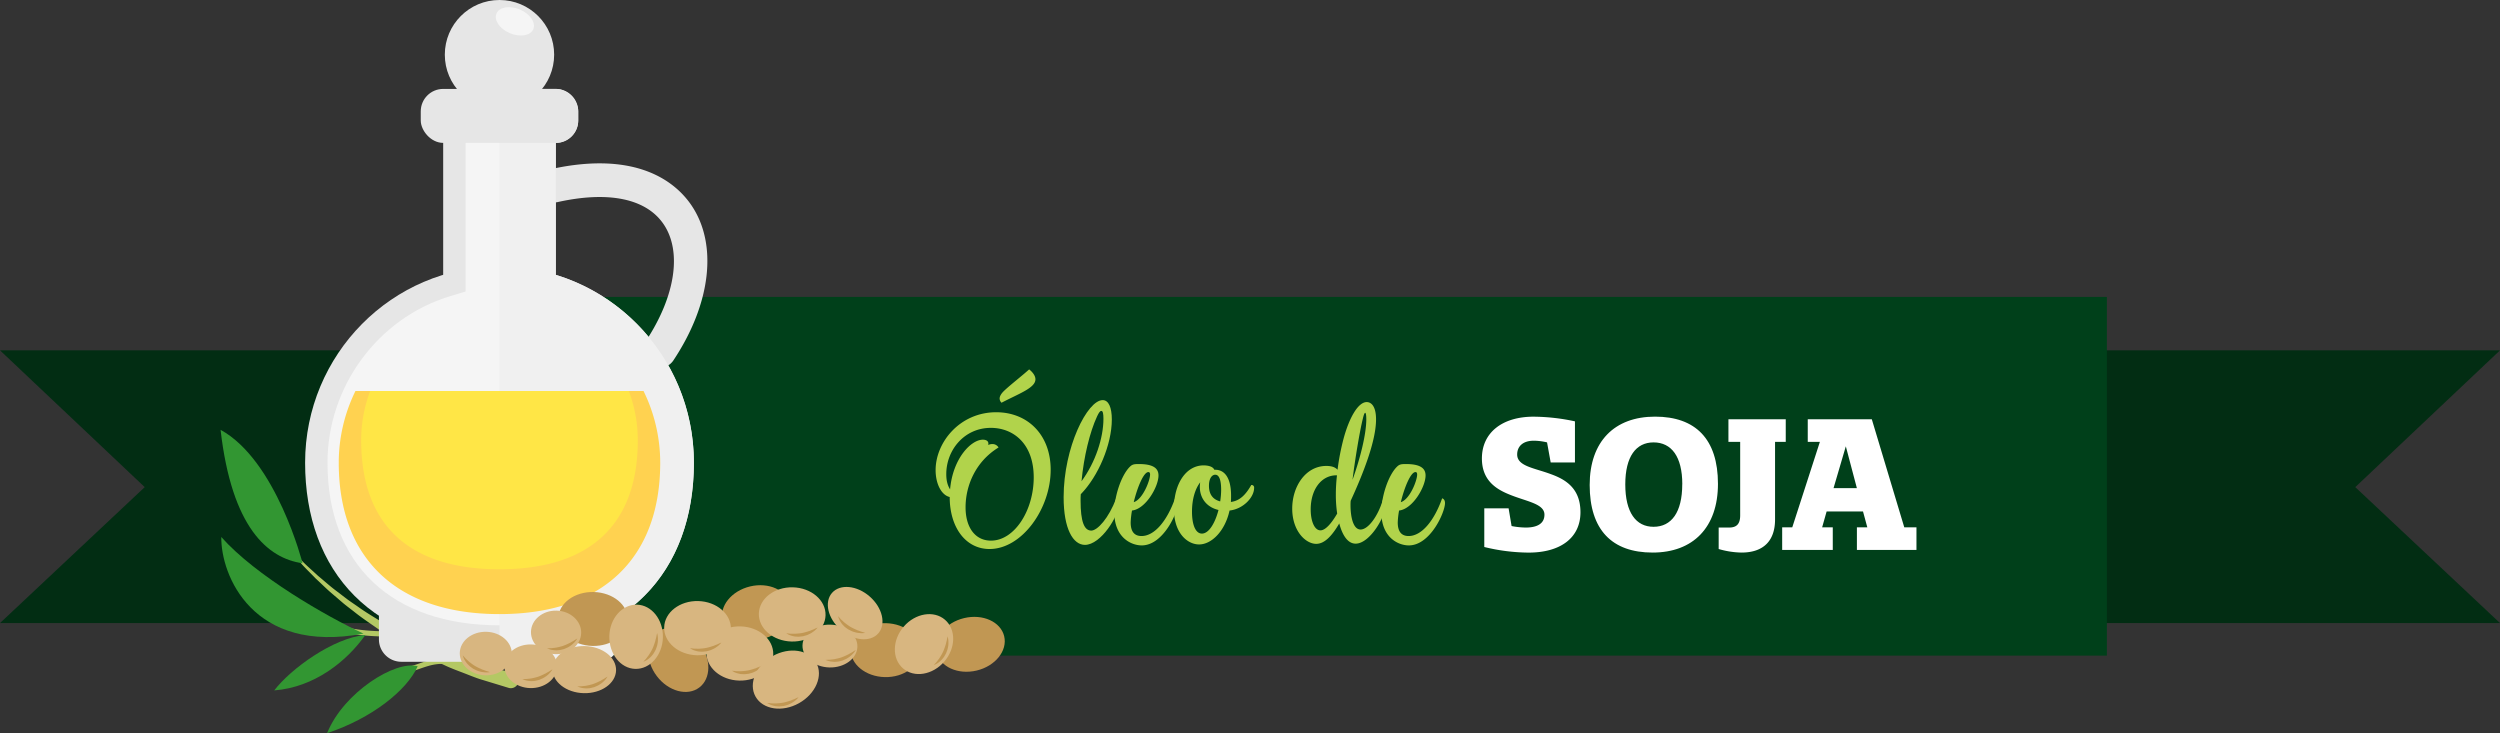 <svg id="Layer_1" data-name="Layer 1" xmlns="http://www.w3.org/2000/svg" viewBox="0 0 2035 596.78"><rect x="0" y="0" width="2035" height="596.78" fill="#333333" stroke="none"/><defs><style>.cls-1{fill:#022d13;}.cls-2{fill:#00401a;}.cls-3{fill:#b1d34b;}.cls-4{fill:#fff;}.cls-5{fill:#b4c864;}.cls-6{fill:#329632;}.cls-7{fill:#e6e6e6;}.cls-8{fill:#f5f5f5;}.cls-9{fill:#f0f0f0;}.cls-10{fill:#ffd250;}.cls-11{fill:#ffe646;}.cls-12{fill:#c19753;}.cls-13{fill:#d8b680;}</style></defs><title>ilustra_new</title><polygon class="cls-1" points="1653 507.18 2035 507.18 1917.2 396.52 2035 285.18 1653 285.18 1653 507.18"/><rect class="cls-2" x="382" y="241.68" width="1333" height="292"/><polygon class="cls-1" points="382 507.18 0 507.18 117.8 396.52 0 285.18 382 285.18 382 507.18"/><path class="cls-3" d="M855.25,382.4c0,31.79-23.42,64.5-49.78,64.5-19.38,0-32.41-17.52-32.41-42.33-6.82-1.55-11.47-10.85-11.47-21.86,0-22.8,19.85-47.14,49.31-47.14C836.48,335.57,855.25,353.87,855.25,382.4Zm-13.8,6.2c0-27.6-16.75-40.32-34.89-40.32-21.71,0-36.29,18.15-36.29,37.68,0,4.66.78,8.69,3.1,12.41,2.17-25.12,17.06-40.47,26.67-40.47,2.64,0,4.5,1.08,4.5,3.1a4,4,0,0,1-.15,1.24,7.31,7.31,0,0,1,3.41-.77,5.59,5.59,0,0,1,5,2.79c-18.76,11.47-26.83,31.16-26.83,48.68,0,16.91,8.22,27.14,20.63,27.14C825.94,440.08,841.45,415.27,841.45,388.6Zm-26.21-60.78a5,5,0,0,1-1.55-3.41c0-1.55.93-3.42,2.79-5.43,4.19-4.34,15.66-13.18,21.24-18.3,2,1.55,5.12,4.65,5.12,8.06C842.84,315.72,829.82,320.22,815.24,327.82Z"/><path class="cls-3" d="M910.91,409.53c0,10.39-14.88,34-27.75,34-9.62,0-17.37-12.87-17.37-38.76,0-40.78,19.38-79.08,31.79-79.08,4.81,0,7.44,5.89,7.44,15.81,0,20.31-11,46.21-25.27,60.79-.16,1.7-.16,3.56-.16,5.27,0,17.05,2.95,24.34,8.69,24.34,5,0,14.11-9.92,20.31-26.2C910.14,405.66,910.91,407.21,910.91,409.53ZM880.37,391.7c11.32-15.35,17.83-35.2,17.83-50.86,0-4.18-.47-6.36-1.71-6.36s-2.32,2-3.56,4.66C887.19,351.54,882.23,371.54,880.37,391.7Z"/><path class="cls-3" d="M958.83,409.53c0,7.45-11.94,34.43-29.46,34.43-8.53,0-22.33-6.36-22.33-27,0-13.34,5.74-29.93,12.4-36.75,2-2,3.1-2.48,7.45-2.48,10.23,0,16.12,2.48,16.12,9.3,0,9.15-10.39,27.29-21.55,28.53a64.49,64.49,0,0,0-1.09,9.77c0,6.67,2.49,11,8.84,11,10.55,0,20.78-12.25,27.29-30.7C958.05,406.12,958.83,407.52,958.83,409.53Zm-36-.77c7.28-2.17,13.33-17.52,13.33-22.49,0-1.39-.47-2-1.4-2C930.92,384.26,925.8,396.66,922.86,408.76Z"/><path class="cls-3" d="M1000.85,415.58c-3.72,16.9-14.73,27.6-24.81,27.6-9.15,0-20.47-8.84-20.47-29,0-20.78,10.08-35.36,24.19-35.36,2.79,0,7.45.62,8.69,3.57h.77c7.29,0,12.87,6.05,12.87,21.09,0,1.7,0,3.41-.15,5.11,7.28-.93,12.09-5.89,16.59-13.8a2.06,2.06,0,0,1,2.32,2.33C1020.85,404.88,1012,414.34,1000.85,415.58Zm-9-.46c-10.08-2.33-15.2-10.08-15.2-18.77a26.58,26.58,0,0,1,.31-3.72c-4.18,5.43-6.67,13.8-6.67,23.88,0,11.17,3.11,17.83,8.07,17.83C984,434.34,989.07,425.82,991.86,415.12Zm-2.64-28.69c-2.48,0-5.12,2.64-5.12,9s2.64,11,9.15,12.72a64.2,64.2,0,0,0,.78-9.46C994,390.15,992.17,386.43,989.22,386.43Z"/><path class="cls-3" d="M1128.31,409.53c0,10.39-13.18,33-24.81,33-6.51,0-10.85-7-13.33-16.44-5.12,8.69-11.32,16.6-18.76,16.6-8.69,0-19.54-10.55-19.54-28.69s11-34.73,27.76-34.73c4.18,0,7.13.93,9.14,3.1a193.68,193.68,0,0,1,4.81-25c4.65-17.36,11.94-30.08,18.92-30.08,3.41,0,7.6,2.95,7.6,14.11,0,18-11,45.28-20.63,66.21a35.27,35.27,0,0,0-.15,3.57c0,9.15,2,19.85,8.22,19.85S1122,419.92,1126,405.66C1127.54,406.12,1128.31,407.67,1128.31,409.53Zm-39.85,8.53a104.16,104.16,0,0,1-1.08-15.66,134,134,0,0,1,.93-15.5h-.47c-12.25,0-20.93,11.47-20.93,27.75,0,9.92,3.26,17.06,7.91,17.06C1078.85,431.71,1083.66,426.28,1088.46,418.06ZM1101,390.15v.31c6.36-17.83,11.17-37.21,11.17-49.15,0-3.1-.31-5.28-.93-5.28-.47,0-1.09,1.4-1.86,4.66C1106.76,351.23,1103,374,1101,390.15Z"/><path class="cls-3" d="M1176.23,409.53c0,7.45-11.94,34.43-29.46,34.43-8.53,0-22.33-6.36-22.33-27,0-13.34,5.74-29.93,12.4-36.75,2-2,3.11-2.48,7.45-2.48,10.23,0,16.12,2.48,16.12,9.3,0,9.15-10.39,27.29-21.55,28.53a64.49,64.49,0,0,0-1.09,9.77c0,6.67,2.49,11,8.84,11,10.55,0,20.78-12.25,27.29-30.7C1175.45,406.12,1176.23,407.52,1176.23,409.53Zm-36-.77c7.28-2.17,13.33-17.52,13.33-22.49,0-1.39-.46-2-1.39-2C1148.32,384.26,1143.2,396.66,1140.26,408.76Z"/><path class="cls-4" d="M1259.3,360.11a46.7,46.7,0,0,0-10.79-1.37c-8.81,0-13.53,4.56-13.53,11.25,0,9.58,14.14,10.95,27.51,16,12.77,4.56,24,12.16,24,31,0,21-16.57,32.83-42.1,32.83a155,155,0,0,1-36.18-4.56V413.77H1228l2.43,14.44a63.66,63.66,0,0,0,11.56,1.21c9.27,0,15.19-3.19,15.19-10.49,0-9-14.59-10.64-28.57-16.41-11.7-4.71-22.34-12.16-22.34-29.34,0-21.12,16.72-34,42-34a163.42,163.42,0,0,1,33.74,3.8v33.44h-19.76Z"/><path class="cls-4" d="M1294,394.77c0-35.42,20.22-55.63,53.2-55.63s51.22,18.24,51.22,54.72c0,35.41-20.21,55.93-53.2,55.93S1294,431.4,1294,394.77Zm75.39-.61c0-22.5-8.82-34.05-23.41-34.05-14.28,0-23,11.55-23,34.2,0,22.8,8.67,34.5,23,34.5C1360.53,428.81,1369.35,417.11,1369.35,394.16Z"/><path class="cls-4" d="M1444.89,359.66v63.23c0,17-9.12,26.9-27.36,26.9A70,70,0,0,1,1399,446.9V429.42h8.51c5.63,0,9-2.43,9-9.88V359.66h-9.57V341.27h46.66v18.39Z"/><path class="cls-4" d="M1560,447.66h-48.48V429.27H1520l-3.5-12.92h-29.63l-3.65,12.92h8.66v18.39h-41.19V429.27h8.21l22.49-69.61h-9.88V341.27h52.14l26.44,88H1560ZM1502.5,363.3l-10,34.05h19Z"/><path class="cls-5" d="M357.61,536.27c-6.3.34-11.54,2.15-16.67,3.92-2.05.7-4.13,1.42-6.29,2a2.13,2.13,0,0,0-1.44,2.63,2.1,2.1,0,0,0,2.63,1.44c2.22-.64,4.36-1.37,6.48-2.11,8.09-2.78,15.73-5.4,27.41-2.4a2.12,2.12,0,1,0,1.06-4.11A43.09,43.09,0,0,0,357.61,536.27Z"/><path class="cls-5" d="M281,510.42a2.12,2.12,0,0,0-.42,4.17c16.45,4.27,38.93,3.47,39.87,3.44a2,2,0,0,0,2-2.2,2.12,2.12,0,0,0-2.2-2c-.22,0-22.8.81-38.64-3.31A2.35,2.35,0,0,0,281,510.42Z"/><path class="cls-5" d="M221.57,429.34s8,12.42,23,28.69c3.63,4.17,8,8.28,12.38,12.86,4.68,4.25,9.36,9.07,14.7,13.47l8,6.86c2.75,2.26,5.65,4.41,8.52,6.65,5.67,4.59,11.82,8.71,17.91,12.93,3,2.17,6.13,4.16,9.3,6.05l9.4,5.76c6.24,3.81,12.73,6.94,18.83,10.31s12.41,5.81,18.19,8.55,11.5,4.76,16.71,6.79,10,4,14.34,5.22l11.27,3.43,9.83,3a6.36,6.36,0,0,0,3.7-12.18l-.31-.09-.44-.11-9.63-2.37-11.07-2.72c-4.31-.93-8.95-2.74-14.14-4.3s-10.84-3.26-16.57-5.7-12-4.48-18.14-7.37-12.62-5.67-18.92-9q-4.71-2.57-9.5-5.14c-3.21-1.68-6.38-3.47-9.43-5.44-6.2-3.81-12.47-7.53-18.28-11.74-2.94-2.06-5.92-4-8.75-6.1l-8.28-6.33c-5.52-4.07-10.38-8.57-15.26-12.54-4.58-4.28-9.13-8.13-12.95-12.08A233.61,233.61,0,0,1,221.57,429.34Z"/><path class="cls-6" d="M266.26,596.78c36.5-12.07,65-34.86,73.75-54.45C321.94,537.21,279.59,563.67,266.26,596.78Z"/><path class="cls-6" d="M180.14,437.12c-.45,30.82,25.38,95.77,115.76,78.64C265.68,501.74,207.86,468.53,180.14,437.12Z"/><path class="cls-6" d="M246.3,458.5c-28.4-4-57.63-29-66.75-108.63C225,374.74,246.3,458.5,246.3,458.5Z"/><path class="cls-6" d="M223.22,562c32.82-2.59,59-23.65,74.25-45.19C271.06,519.28,236.6,544.51,223.22,562Z"/><path class="cls-7" d="M536.72,299.49a13.69,13.69,0,0,1-11.38-21.28c24.44-36.74,30.07-73.48,14.7-95.91-14.17-20.67-44.71-27-86-17.83a13.69,13.69,0,1,1-5.93-26.73c71.43-15.84,102.4,11.41,114.51,29.07,21.82,31.84,16.26,80.33-14.49,126.57A13.71,13.71,0,0,1,536.72,299.49Z"/><path class="cls-7" d="M564.81,376.65c0,88.22-54.6,150.62-158.23,150.62s-158.22-62.4-158.22-150.62S319.19,216.9,406.58,216.9,564.81,288.42,564.81,376.65Z"/><path class="cls-7" d="M504.71,520.42a18.27,18.27,0,0,1-18.26,18.26H326.71a18.26,18.26,0,0,1-18.26-18.26V493H504.71Z"/><rect class="cls-7" x="360.75" y="84.36" width="91.67" height="157.46"/><path class="cls-8" d="M406.58,509c-87.65,0-140-49.48-140-132.36,0-61.86,40.89-117.55,99.46-135.43L379,237.28V102.61h55.15V237.28l12.93,3.94c58.55,17.88,99.46,73.57,99.46,135.43C546.55,459.53,494.23,509,406.58,509Z"/><path class="cls-9" d="M486.45,538.68a18.27,18.27,0,0,0,18.26-18.26V501.08c39.57-26.27,60.1-70.47,60.1-124.43,0-72.13-47.37-133-112.39-152.88V116.31a18.26,18.26,0,0,0,18.25-18.26V90.63a18.25,18.25,0,0,0-18.25-18.25H406.58v466.3Z"/><rect class="cls-7" x="342.49" y="72.38" width="128.18" height="43.93" rx="18.26"/><path class="cls-10" d="M523.83,318.27H289.34a132.57,132.57,0,0,0-13.6,58.38c0,78.32,47.69,123.23,130.84,123.23S537.42,455,537.42,376.65A132.56,132.56,0,0,0,523.83,318.27Z"/><circle class="cls-7" cx="406.58" cy="44.5" r="44.5"/><path class="cls-8" d="M434.1,23.76C431.83,29.07,423.3,30.52,415,27S401.9,16.32,404.16,11,415,4.23,423.23,7.76,436.36,18.44,434.1,23.76Z"/><path class="cls-11" d="M511.85,318.27H301.31A113.21,113.21,0,0,0,294,358.39c0,68.68,38.93,105,112.58,105s112.59-36.3,112.59-105A113.22,113.22,0,0,0,511.85,318.27Z"/><ellipse class="cls-12" cx="482.8" cy="503.88" rx="21.95" ry="28.28" transform="translate(-33.09 973.83) rotate(-88.56)"/><path class="cls-12" d="M721.28,507.27c15.61.4,28,10.54,27.71,22.66s-13.21,21.62-28.82,21.23-28-10.54-27.72-22.66S705.66,506.88,721.28,507.27Z"/><ellipse class="cls-12" cx="789.93" cy="524.41" rx="28.28" ry="21.95" transform="translate(-100.11 197.56) rotate(-13.41)"/><path class="cls-12" d="M610.56,477.35c15.19-3.62,29.79,3,32.6,14.79s-7.22,24.29-22.41,27.92-29.79-3-32.6-14.8S595.37,481,610.56,477.35Z"/><ellipse class="cls-12" cx="552.14" cy="537.12" rx="21.95" ry="28.28" transform="translate(-212.33 442.55) rotate(-37.16)"/><path class="cls-13" d="M432.51,524.57c11.85.3,21.27,8.5,21,18.31s-10.06,17.52-21.92,17.22-21.27-8.5-21-18.31S420.65,524.27,432.51,524.57Z"/><path class="cls-12" d="M425.13,552.85s.44-.05,1.2-.09,1.86,0,3.09-.15c.61-.08,1.26-.17,1.95-.22a18.79,18.79,0,0,0,2.15-.38,38.94,38.94,0,0,0,4.57-1.18,42.15,42.15,0,0,0,4.37-1.85c.66-.37,1.39-.58,2-1s1.19-.69,1.74-1c1.12-.58,1.93-1.25,2.6-1.61l1-.6s-.22.36-.66,1a15.86,15.86,0,0,1-2,2.44c-.47.46-1,1-1.56,1.45a13,13,0,0,1-1.94,1.39,12.16,12.16,0,0,1-2.23,1.27L439,553.4l-2.59.65a12.56,12.56,0,0,1-2.56.33,11.47,11.47,0,0,1-2.41,0c-.77-.07-1.5-.17-2.16-.26a14.14,14.14,0,0,1-3-.87C425.53,553,425.13,552.85,425.13,552.85Z"/><path class="cls-13" d="M476.12,525.91c14.27.36,25.63,9.23,25.36,19.81s-12.05,18.88-26.33,18.52-25.63-9.24-25.36-19.82S461.84,525.55,476.12,525.91Z"/><path class="cls-13" d="M518.48,492.19c12,.31,21.48,12.26,21.12,26.7s-10.41,25.89-22.44,25.59S495.68,532.23,496,517.79,506.45,491.89,518.48,492.19Z"/><path class="cls-13" d="M568.34,489.26c15,.38,26.91,10.56,26.6,22.74s-12.71,21.76-27.71,21.38-26.9-10.56-26.59-22.75S553.35,488.88,568.34,489.26Z"/><path class="cls-13" d="M602.82,509.88c15,.38,26.9,10.56,26.6,22.75S616.7,554.38,601.71,554s-26.9-10.57-26.59-22.75S587.83,509.5,602.82,509.88Z"/><path class="cls-13" d="M453.08,497.05c11.28.29,20.23,8.45,20,18.23s-9.59,17.48-20.87,17.2-20.23-8.45-20-18.23S441.8,496.77,453.08,497.05Z"/><path class="cls-12" d="M445.24,527.79s.43,0,1.19-.09,1.86,0,3.09-.15c.62-.08,1.27-.17,2-.22a18.15,18.15,0,0,0,2.15-.39,38.44,38.44,0,0,0,4.57-1.18,44.42,44.42,0,0,0,4.37-1.84c.66-.37,1.4-.59,2-1s1.19-.69,1.74-1c1.12-.58,1.93-1.25,2.6-1.61l1.05-.6s-.23.37-.67,1a15.8,15.8,0,0,1-2,2.45c-.48.45-1,1-1.57,1.45a14.58,14.58,0,0,1-1.94,1.39,12.77,12.77,0,0,1-2.23,1.27l-2.44,1.05-2.59.66a12.45,12.45,0,0,1-2.55.32,11.48,11.48,0,0,1-2.41,0c-.78-.06-1.5-.16-2.16-.26a13.32,13.32,0,0,1-3-.86C445.64,528,445.24,527.79,445.24,527.79Z"/><path class="cls-12" d="M469.9,558.78l1.2-.09c.74-.08,1.86,0,3.09-.14.61-.09,1.27-.17,1.95-.22a20.92,20.92,0,0,0,2.15-.39,38.94,38.94,0,0,0,4.57-1.18,44.42,44.42,0,0,0,4.37-1.84c.66-.37,1.4-.59,2-1s1.19-.69,1.74-1c1.12-.58,1.93-1.25,2.6-1.61l1-.6s-.22.37-.66,1a15.85,15.85,0,0,1-2,2.45c-.47.45-1,1-1.56,1.44a13,13,0,0,1-1.94,1.39,12.81,12.81,0,0,1-2.23,1.28l-2.44,1.05-2.59.65a11.89,11.89,0,0,1-2.55.33,11.49,11.49,0,0,1-2.41,0c-.78-.06-1.51-.16-2.16-.26a14.46,14.46,0,0,1-3-.86C470.31,559,469.9,558.78,469.9,558.78Z"/><ellipse class="cls-13" cx="675.63" cy="525.92" rx="17.43" ry="22.35" transform="translate(132.84 1188.08) rotate(-88.56)"/><path class="cls-12" d="M671.84,537.17s.44,0,1.2-.09,1.86,0,3.09-.15c.61-.08,1.27-.17,2-.22a21.42,21.42,0,0,0,2.15-.39,38.94,38.94,0,0,0,4.57-1.18,44.42,44.42,0,0,0,4.37-1.84c.66-.37,1.39-.59,2-1s1.19-.69,1.74-1c1.12-.58,1.93-1.25,2.6-1.61l1-.6s-.22.37-.66,1a15.85,15.85,0,0,1-2,2.45c-.47.45-1,1-1.56,1.45a13.69,13.69,0,0,1-1.94,1.38,12.2,12.2,0,0,1-2.23,1.28l-2.44,1.05-2.59.66a12.54,12.54,0,0,1-2.56.32,11.47,11.47,0,0,1-2.41,0c-.77-.06-1.5-.16-2.16-.26a14.22,14.22,0,0,1-3-.86C672.24,537.34,671.84,537.17,671.84,537.17Z"/><path class="cls-12" d="M523.68,538.71s.27-.35.76-.92,1.32-1.32,2-2.34c.37-.5.76-1,1.2-1.56a20.3,20.3,0,0,0,1.2-1.81,37.87,37.87,0,0,0,2.31-4.12,45.06,45.06,0,0,0,1.7-4.43c.19-.74.54-1.42.65-2.11s.32-1.34.49-1.95c.36-1.21.43-2.26.64-3s.28-1.17.28-1.17.11.42.26,1.17a15.23,15.23,0,0,1,.37,3.14c0,.66,0,1.38,0,2.14a14.59,14.59,0,0,1-.34,2.36,12.63,12.63,0,0,1-.63,2.49l-.92,2.49-1.32,2.32a12.89,12.89,0,0,1-1.53,2.07,11.62,11.62,0,0,1-1.64,1.77c-.59.52-1.16,1-1.68,1.38a14.39,14.39,0,0,1-2.71,1.58C524.09,538.54,523.68,538.71,523.68,538.71Z"/><ellipse class="cls-13" cx="752.13" cy="524.23" rx="26.15" ry="21.79" transform="translate(-136.19 750.95) rotate(-49.19)"/><path class="cls-12" d="M760.14,541.38s.27-.35.77-.93,1.31-1.31,2-2.33c.36-.5.75-1,1.19-1.56a21.29,21.29,0,0,0,1.21-1.82,38.58,38.58,0,0,0,2.3-4.12,44.11,44.11,0,0,0,1.7-4.43c.19-.73.54-1.41.66-2.11s.32-1.34.48-1.94c.36-1.21.44-2.26.64-3s.29-1.16.29-1.16.1.41.25,1.16a16.06,16.06,0,0,1,.38,3.15c0,.66,0,1.37,0,2.13a13.3,13.3,0,0,1-.34,2.36,12.43,12.43,0,0,1-.62,2.49c-.31.82-.62,1.66-.93,2.5l-1.32,2.32a12.18,12.18,0,0,1-1.53,2.07,12,12,0,0,1-1.64,1.76c-.58.52-1.16,1-1.68,1.39a14,14,0,0,1-2.71,1.57C760.55,541.21,760.14,541.38,760.14,541.38Z"/><path class="cls-12" d="M595.8,546l1.2.08c.75,0,1.84.28,3.08.26.62,0,1.28,0,2,.05a20.82,20.82,0,0,0,2.18-.1,37.39,37.39,0,0,0,4.69-.56,41.83,41.83,0,0,0,4.57-1.24c.71-.28,1.47-.39,2.1-.71s1.27-.53,1.85-.75c1.19-.42,2.09-1,2.8-1.24l1.11-.46s-.27.33-.79.89a16,16,0,0,1-2.32,2.16c-.53.39-1.11.81-1.75,1.22a13.12,13.12,0,0,1-2.11,1.12,12.21,12.21,0,0,1-2.38,1l-2.56.72-2.65.3a12.24,12.24,0,0,1-2.57,0,11,11,0,0,1-2.4-.28c-.76-.17-1.47-.37-2.11-.55a13.79,13.79,0,0,1-2.86-1.26C596.18,546.2,595.8,546,595.8,546Z"/><path class="cls-12" d="M561.66,527.68l1.19.08c.75,0,1.84.28,3.09.26.62,0,1.28,0,2,.05a20.82,20.82,0,0,0,2.18-.1,37.17,37.17,0,0,0,4.69-.56,42,42,0,0,0,4.58-1.24c.7-.27,1.46-.39,2.09-.71s1.27-.53,1.86-.75c1.19-.42,2.08-1,2.79-1.24l1.11-.46s-.27.33-.79.89a15.44,15.44,0,0,1-2.32,2.16c-.53.39-1.11.81-1.75,1.22a13.12,13.12,0,0,1-2.11,1.12,12.38,12.38,0,0,1-2.37,1l-2.57.72-2.65.3a12.24,12.24,0,0,1-2.57,0,11,11,0,0,1-2.4-.28c-.76-.17-1.46-.37-2.1-.55a14.16,14.16,0,0,1-2.87-1.26C562,527.91,561.66,527.68,561.66,527.68Z"/><path class="cls-13" d="M645.4,478.08c15,.37,26.91,10.56,26.6,22.74s-12.71,21.76-27.71,21.38-26.9-10.56-26.59-22.75S630.41,477.7,645.4,478.08Z"/><path class="cls-12" d="M640,515.52s.44,0,1.19.07,1.84.29,3.09.27c.62,0,1.28,0,2,0a20.7,20.7,0,0,0,2.18-.09,39.11,39.11,0,0,0,4.69-.56,47.08,47.08,0,0,0,4.58-1.24c.7-.28,1.46-.4,2.09-.71s1.27-.53,1.86-.76c1.19-.42,2.08-1,2.79-1.24l1.11-.46s-.27.34-.79.89a14.47,14.47,0,0,1-2.32,2.16c-.53.39-1.11.81-1.75,1.23a13.1,13.1,0,0,1-2.11,1.11,12.38,12.38,0,0,1-2.37,1l-2.57.72-2.65.3a11.6,11.6,0,0,1-2.57,0,11,11,0,0,1-2.4-.28c-.76-.17-1.46-.36-2.1-.54a14.1,14.1,0,0,1-2.87-1.27C640.39,515.75,640,515.52,640,515.52Z"/><path class="cls-13" d="M629,534c13.64-7.61,29.48-5.19,35.39,5.39s-.36,25.34-14,33-29.49,5.19-35.4-5.39S615.4,541.59,629,534Z"/><path class="cls-12" d="M624.46,572.2l1.2.08c.75,0,1.84.28,3.08.26.62,0,1.28,0,2,.05a20.88,20.88,0,0,0,2.19-.1,37.39,37.39,0,0,0,4.69-.56,41.83,41.83,0,0,0,4.57-1.24c.71-.28,1.46-.39,2.1-.71s1.27-.53,1.85-.75c1.19-.42,2.09-1,2.8-1.24l1.11-.46s-.27.33-.79.89a16,16,0,0,1-2.32,2.16c-.53.39-1.11.81-1.75,1.22a13.12,13.12,0,0,1-2.11,1.12,12.21,12.21,0,0,1-2.38,1l-2.56.72-2.65.3a12.34,12.34,0,0,1-2.58,0,10.94,10.94,0,0,1-2.39-.28c-.76-.17-1.47-.37-2.11-.55a13.79,13.79,0,0,1-2.86-1.26C624.84,572.43,624.46,572.2,624.46,572.2Z"/><ellipse class="cls-13" cx="696.1" cy="499.06" rx="17.97" ry="25.02" transform="translate(-137.57 695.56) rotate(-48.9)"/><path class="cls-12" d="M682.19,501.61s.32.3.84.85,1.18,1.44,2.11,2.26c.46.41,1,.85,1.43,1.34a20.57,20.57,0,0,0,1.69,1.39,42,42,0,0,0,3.86,2.72,46.68,46.68,0,0,0,4.24,2.13c.71.26,1.35.68,2,.87s1.3.45,1.88.68c1.17.48,2.21.66,2.92.94l1.13.4s-.43.07-1.19.14a15.11,15.11,0,0,1-3.17,0c-.65-.06-1.36-.14-2.11-.25a13.81,13.81,0,0,1-2.32-.58,12.22,12.22,0,0,1-2.41-.87l-2.39-1.18L688.56,511a12.1,12.1,0,0,1-1.9-1.73,11.73,11.73,0,0,1-1.6-1.81c-.45-.64-.84-1.25-1.2-1.82a14.19,14.19,0,0,1-1.29-2.85C682.31,502,682.19,501.61,682.19,501.61Z"/><path class="cls-13" d="M395.88,514.28c11.71.29,21,8.46,20.75,18.24S406.7,550,395,549.7s-21-8.46-20.75-18.24S384.17,514,395.88,514.28Z"/><path class="cls-12" d="M376.7,533.53s.32.3.84.85,1.18,1.44,2.12,2.26c.46.42.95.86,1.43,1.34a19,19,0,0,0,1.69,1.39,37.77,37.77,0,0,0,3.86,2.72,43,43,0,0,0,4.23,2.13c.72.27,1.36.69,2,.87s1.29.46,1.88.68c1.17.48,2.2.67,2.91.94l1.13.41s-.42.06-1.18.13a15.11,15.11,0,0,1-3.17,0c-.65-.06-1.37-.13-2.12-.25a13,13,0,0,1-2.31-.58,12.55,12.55,0,0,1-2.42-.87l-2.38-1.18-2.18-1.54a13.18,13.18,0,0,1-1.9-1.74,11.65,11.65,0,0,1-1.59-1.81c-.46-.63-.85-1.25-1.2-1.81a13.38,13.38,0,0,1-1.29-2.86C376.83,534,376.7,533.53,376.7,533.53Z"/></svg>